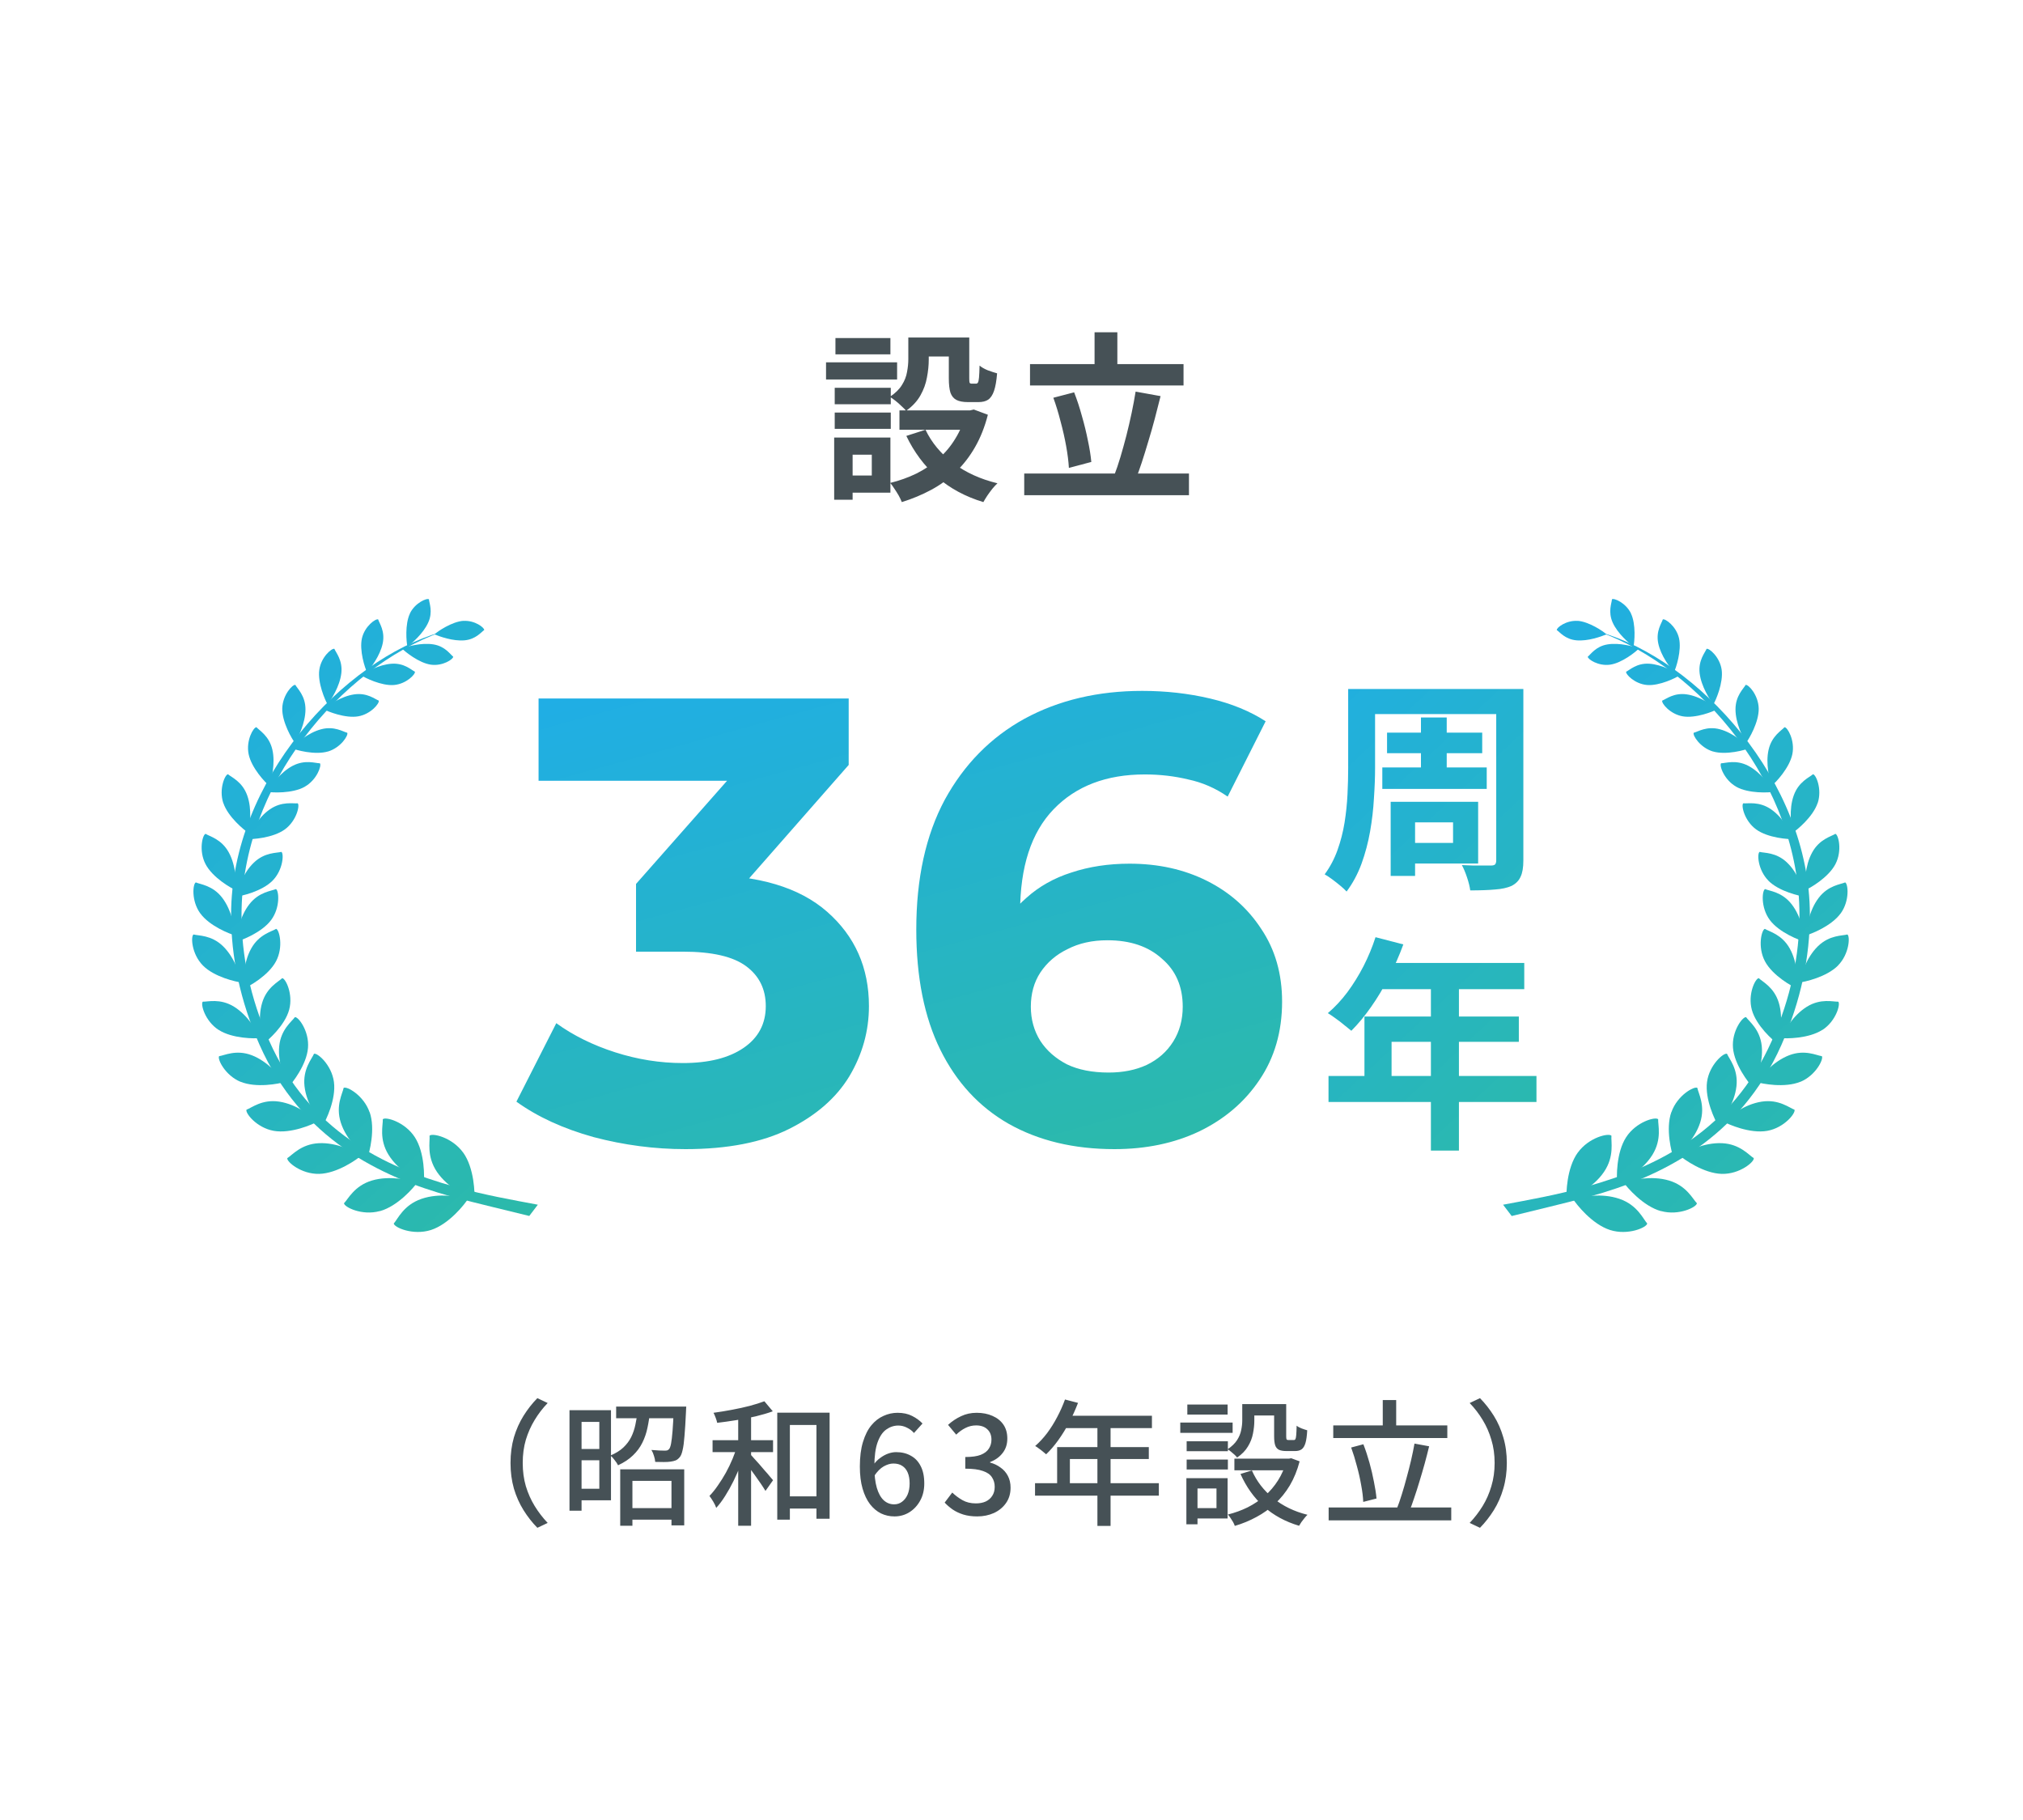 <svg width="179" height="161" viewBox="0 0 179 161" fill="none" xmlns="http://www.w3.org/2000/svg">
<g filter="url(#filter0_d_71_9063)">
<g clip-path="url(#clip0_71_9063)">
<rect x="7" y="7" width="164.5" height="147" rx="16" fill="white"/>
<path d="M80.37 29.864H82.178V31.816C82.178 32.317 82.125 32.845 82.018 33.4C81.922 33.944 81.73 34.472 81.442 34.984C81.154 35.496 80.733 35.949 80.178 36.344C80.082 36.227 79.943 36.088 79.762 35.928C79.591 35.757 79.41 35.597 79.218 35.448C79.026 35.299 78.866 35.187 78.738 35.112C79.229 34.781 79.586 34.429 79.81 34.056C80.045 33.683 80.194 33.299 80.258 32.904C80.333 32.509 80.37 32.136 80.37 31.784V29.864ZM83.954 29.864H85.762V33.464C85.762 33.677 85.773 33.811 85.794 33.864C85.826 33.917 85.885 33.944 85.97 33.944C85.991 33.944 86.029 33.944 86.082 33.944C86.135 33.944 86.189 33.944 86.242 33.944C86.306 33.944 86.349 33.944 86.37 33.944C86.434 33.944 86.487 33.912 86.53 33.848C86.573 33.773 86.605 33.624 86.626 33.4C86.647 33.165 86.663 32.813 86.674 32.344C86.845 32.493 87.085 32.632 87.394 32.76C87.714 32.877 87.991 32.968 88.226 33.032C88.173 33.693 88.082 34.211 87.954 34.584C87.826 34.957 87.65 35.219 87.426 35.368C87.213 35.507 86.93 35.576 86.578 35.576C86.493 35.576 86.391 35.576 86.274 35.576C86.157 35.576 86.039 35.576 85.922 35.576C85.815 35.576 85.719 35.576 85.634 35.576C85.207 35.576 84.871 35.512 84.626 35.384C84.381 35.256 84.205 35.043 84.098 34.744C84.002 34.435 83.954 34.013 83.954 33.48V29.864ZM81.89 38.024C82.434 39.165 83.255 40.152 84.354 40.984C85.453 41.805 86.754 42.397 88.258 42.76C88.119 42.888 87.97 43.048 87.81 43.24C87.65 43.443 87.501 43.645 87.362 43.848C87.223 44.061 87.106 44.253 87.01 44.424C85.421 43.944 84.055 43.208 82.914 42.216C81.783 41.213 80.877 39.997 80.194 38.568L81.89 38.024ZM85.458 36.312H85.826L86.162 36.232L87.41 36.696C87.133 37.773 86.754 38.728 86.274 39.56C85.805 40.381 85.245 41.107 84.594 41.736C83.943 42.365 83.213 42.899 82.402 43.336C81.591 43.773 80.722 44.136 79.794 44.424C79.73 44.253 79.639 44.061 79.522 43.848C79.405 43.645 79.277 43.443 79.138 43.24C79.01 43.037 78.887 42.867 78.77 42.728C79.591 42.525 80.365 42.248 81.09 41.896C81.815 41.533 82.466 41.096 83.042 40.584C83.629 40.072 84.125 39.48 84.53 38.808C84.946 38.136 85.255 37.4 85.458 36.6V36.312ZM79.586 36.312H86.21V38.024H79.586V36.312ZM81.09 29.864H84.946V31.544H81.09V29.864ZM73.858 34.312H78.818V35.768H73.858V34.312ZM73.922 29.912H78.786V31.352H73.922V29.912ZM73.858 36.504H78.818V37.944H73.858V36.504ZM73.09 32.056H79.378V33.576H73.09V32.056ZM74.738 38.712H78.786V43.592H74.738V42.072H77.138V40.232H74.738V38.712ZM73.81 38.712H75.442V44.216H73.81V38.712ZM91.138 32.216H104.722V34.104H91.138V32.216ZM90.626 41.896H105.202V43.816H90.626V41.896ZM96.85 29.4H98.866V33.272H96.85V29.4ZM100.482 34.648L102.69 35.048C102.53 35.699 102.359 36.365 102.178 37.048C101.997 37.731 101.805 38.403 101.602 39.064C101.41 39.715 101.218 40.333 101.026 40.92C100.834 41.507 100.642 42.035 100.45 42.504L98.578 42.088C98.77 41.597 98.957 41.048 99.138 40.44C99.319 39.832 99.495 39.197 99.666 38.536C99.837 37.864 99.991 37.197 100.13 36.536C100.269 35.875 100.386 35.245 100.482 34.648ZM93.202 35.192L95.042 34.712C95.298 35.363 95.527 36.061 95.73 36.808C95.943 37.544 96.119 38.264 96.258 38.968C96.407 39.661 96.509 40.296 96.562 40.872L94.578 41.4C94.546 40.835 94.466 40.195 94.338 39.48C94.21 38.765 94.045 38.035 93.842 37.288C93.65 36.531 93.437 35.832 93.202 35.192Z" fill="#465156"/>
<rect width="164.5" height="77" transform="translate(7 61)" fill="white"/>
<path d="M41.009 54.928C40.002 54.994 38.713 55.864 38.445 56.126C38.89 56.309 40.074 56.747 41.101 56.655C42.108 56.564 42.586 55.916 42.841 55.746C42.88 55.543 42.017 54.87 41.009 54.935V54.928Z" fill="url(#paint0_linear_71_9063)"/>
<path d="M36.273 54.281C35.815 55.236 35.959 56.832 36.05 57.212C36.45 56.904 37.444 56.067 37.889 55.085C38.327 54.124 37.974 53.352 37.954 53.025C37.791 52.887 36.724 53.326 36.266 54.281H36.273Z" fill="url(#paint1_linear_71_9063)"/>
<path d="M38.124 58.808C37.078 58.664 35.828 57.656 35.56 57.368C36.037 57.205 37.28 56.839 38.353 57.015C39.393 57.185 39.845 57.905 40.1 58.101C40.12 58.317 39.171 58.958 38.124 58.808Z" fill="url(#paint2_linear_71_9063)"/>
<path d="M32.027 56.466C31.779 57.545 32.289 59.115 32.479 59.481C32.812 59.076 33.636 58.023 33.865 56.917C34.088 55.831 33.558 55.131 33.46 54.804C33.257 54.706 32.276 55.393 32.027 56.466Z" fill="url(#paint3_linear_71_9063)"/>
<path d="M34.853 60.607C33.754 60.698 32.269 59.966 31.936 59.73C32.387 59.455 33.545 58.788 34.677 58.723C35.782 58.657 36.404 59.285 36.711 59.429C36.783 59.639 35.959 60.515 34.86 60.607H34.853Z" fill="url(#paint4_linear_71_9063)"/>
<path d="M28.253 59.266C28.089 60.41 28.769 61.967 28.992 62.334C29.306 61.882 30.065 60.737 30.202 59.566C30.333 58.415 29.718 57.735 29.587 57.408C29.371 57.323 28.41 58.127 28.253 59.266Z" fill="url(#paint5_linear_71_9063)"/>
<path d="M31.694 63.38C30.555 63.577 28.979 62.949 28.606 62.733C29.051 62.406 30.169 61.608 31.334 61.438C32.479 61.267 33.179 61.863 33.512 61.987C33.604 62.203 32.832 63.184 31.694 63.38Z" fill="url(#paint6_linear_71_9063)"/>
<path d="M24.975 62.681C24.949 63.884 25.832 65.389 26.107 65.742C26.375 65.238 27.029 63.989 27.029 62.759C27.029 61.555 26.31 60.927 26.133 60.6C25.898 60.535 25.001 61.483 24.975 62.687V62.681Z" fill="url(#paint7_linear_71_9063)"/>
<path d="M29.018 66.488C27.86 66.828 26.179 66.364 25.767 66.187C26.185 65.794 27.226 64.839 28.41 64.525C29.567 64.211 30.366 64.748 30.725 64.833C30.85 65.042 30.163 66.154 29.011 66.494L29.018 66.488Z" fill="url(#paint8_linear_71_9063)"/>
<path d="M21.999 66.723C22.247 67.947 23.484 69.255 23.85 69.543C24.007 68.967 24.386 67.574 24.099 66.324C23.817 65.108 22.947 64.63 22.692 64.342C22.437 64.329 21.75 65.5 21.999 66.723Z" fill="url(#paint9_linear_71_9063)"/>
<path d="M26.957 69.615C25.865 70.223 24.072 70.138 23.614 70.053C23.948 69.556 24.759 68.359 25.884 67.763C26.99 67.181 27.919 67.534 28.305 67.534C28.482 67.718 28.043 69.006 26.951 69.615H26.957Z" fill="url(#paint10_linear_71_9063)"/>
<path d="M19.761 71.047C20.173 72.277 21.599 73.448 22.005 73.704C22.09 73.088 22.326 71.623 21.874 70.374C21.436 69.15 20.474 68.771 20.173 68.503C19.912 68.522 19.349 69.811 19.755 71.047H19.761Z" fill="url(#paint11_linear_71_9063)"/>
<path d="M25.204 73.383C24.151 74.148 22.313 74.273 21.835 74.24C22.123 73.69 22.784 72.362 23.876 71.61C24.942 70.871 25.95 71.119 26.342 71.074C26.545 71.244 26.251 72.618 25.204 73.383Z" fill="url(#paint12_linear_71_9063)"/>
<path d="M18.185 76.451C18.806 77.648 20.448 78.59 20.906 78.78C20.893 78.139 20.906 76.615 20.239 75.411C19.591 74.233 18.544 74.004 18.191 73.775C17.923 73.841 17.563 75.254 18.185 76.451Z" fill="url(#paint13_linear_71_9063)"/>
<path d="M24.112 77.923C23.163 78.878 21.318 79.297 20.821 79.343C21.024 78.734 21.469 77.275 22.456 76.327C23.425 75.391 24.498 75.483 24.897 75.372C25.132 75.509 25.06 76.968 24.112 77.923Z" fill="url(#paint14_linear_71_9063)"/>
<path d="M17.72 80.808C18.538 81.94 20.35 82.646 20.847 82.777C20.742 82.116 20.533 80.572 19.67 79.441C18.826 78.329 17.72 78.25 17.328 78.073C17.066 78.178 16.902 79.683 17.72 80.814V80.808Z" fill="url(#paint15_linear_71_9063)"/>
<path d="M23.994 81.397C23.163 82.515 21.351 83.209 20.847 83.333C20.958 82.679 21.181 81.135 22.058 80.01C22.914 78.904 24.02 78.839 24.413 78.662C24.674 78.767 24.825 80.278 23.994 81.397Z" fill="url(#paint16_linear_71_9063)"/>
<path d="M19.343 91.118C20.553 91.903 22.542 91.903 23.071 91.844C22.725 91.249 21.966 89.849 20.71 89.07C19.48 88.311 18.381 88.645 17.943 88.625C17.727 88.828 18.132 90.339 19.343 91.124V91.118Z" fill="url(#paint17_linear_71_9063)"/>
<path d="M25.584 89.345C25.204 90.739 23.712 92.06 23.274 92.367C23.143 91.694 22.77 90.137 23.196 88.724C23.608 87.343 24.655 86.859 24.969 86.545C25.263 86.552 25.963 87.952 25.584 89.345Z" fill="url(#paint18_linear_71_9063)"/>
<path d="M17.949 85.42C18.957 86.447 20.906 86.885 21.436 86.938C21.227 86.284 20.788 84.746 19.735 83.719C18.701 82.712 17.557 82.803 17.125 82.679C16.87 82.829 16.942 84.393 17.949 85.42Z" fill="url(#paint19_linear_71_9063)"/>
<path d="M24.426 85.047C23.752 86.323 22.012 87.291 21.515 87.494C21.534 86.807 21.508 85.211 22.227 83.922C22.927 82.659 24.053 82.424 24.432 82.182C24.713 82.254 25.099 83.771 24.426 85.047Z" fill="url(#paint20_linear_71_9063)"/>
<path d="M21.285 95.71C22.666 96.279 24.668 95.893 25.198 95.73C24.727 95.194 23.712 93.918 22.286 93.368C20.893 92.832 19.846 93.388 19.388 93.447C19.212 93.689 19.912 95.148 21.285 95.717V95.71Z" fill="url(#paint21_linear_71_9063)"/>
<path d="M27.252 92.714C27.134 94.199 25.878 95.808 25.492 96.207C25.224 95.547 24.55 94.062 24.707 92.544C24.864 91.059 25.832 90.372 26.094 89.993C26.395 89.947 27.376 91.229 27.252 92.714Z" fill="url(#paint22_linear_71_9063)"/>
<path d="M24.223 100.054C25.741 100.322 27.657 99.491 28.148 99.21C27.559 98.772 26.27 97.706 24.713 97.47C23.196 97.234 22.254 98.026 21.809 98.183C21.685 98.471 22.705 99.786 24.223 100.054Z" fill="url(#paint23_linear_71_9063)"/>
<path d="M29.548 95.73C29.751 97.254 28.841 99.138 28.54 99.616C28.128 99.007 27.121 97.673 26.944 96.109C26.774 94.579 27.605 93.676 27.782 93.237C28.069 93.12 29.345 94.206 29.548 95.73Z" fill="url(#paint24_linear_71_9063)"/>
<path d="M28.246 103.861C29.829 103.822 31.582 102.592 32.021 102.2C31.334 101.879 29.829 101.068 28.213 101.147C26.63 101.225 25.845 102.213 25.42 102.468C25.348 102.782 26.656 103.901 28.246 103.861Z" fill="url(#paint25_linear_71_9063)"/>
<path d="M32.708 98.399C33.231 99.897 32.694 101.971 32.485 102.52C31.942 101.99 30.653 100.872 30.156 99.328C29.672 97.817 30.32 96.731 30.405 96.253C30.673 96.077 32.184 96.907 32.701 98.406L32.708 98.399Z" fill="url(#paint26_linear_71_9063)"/>
<path d="M33.61 107.159C35.187 106.727 36.62 105.072 36.96 104.574C36.194 104.424 34.507 103.973 32.904 104.45C31.34 104.921 30.797 106.105 30.438 106.459C30.444 106.792 32.027 107.59 33.604 107.152L33.61 107.159Z" fill="url(#paint27_linear_71_9063)"/>
<path d="M36.705 100.617C37.594 101.99 37.562 104.175 37.49 104.771C36.816 104.378 35.259 103.593 34.376 102.167C33.519 100.774 33.898 99.531 33.872 99.027C34.101 98.785 35.815 99.243 36.705 100.617Z" fill="url(#paint28_linear_71_9063)"/>
<path d="M38.131 108.827C39.733 108.31 41.114 106.557 41.447 106.027C40.649 105.902 38.916 105.51 37.287 106.073C35.697 106.622 35.194 107.865 34.84 108.251C34.866 108.591 36.528 109.337 38.131 108.827Z" fill="url(#paint29_linear_71_9063)"/>
<path d="M40.99 101.984C41.964 103.351 42.023 105.588 41.977 106.21C41.264 105.831 39.635 105.111 38.667 103.691C37.725 102.298 38.059 101.003 38.007 100.486C38.229 100.224 40.008 100.617 40.99 101.99V101.984Z" fill="url(#paint30_linear_71_9063)"/>
<path d="M47.59 106.589C45.379 106.171 42.841 105.732 40.205 104.987C33.95 103.253 27.343 100.034 23.811 92.073C22.123 88.272 21.371 84.517 21.371 80.939C21.371 69.438 30.137 59.141 39.027 55.923C30.444 58.369 20.455 69.006 20.448 80.932C20.448 84.641 21.233 88.527 22.967 92.446C26.643 100.741 33.597 104.117 39.956 105.87C42.389 106.524 44.758 107.067 46.831 107.584L47.59 106.589Z" fill="url(#paint31_linear_71_9063)"/>
<path d="M60.646 101.672C57.921 101.672 55.214 101.317 52.526 100.608C49.838 99.861 47.561 98.816 45.694 97.472L49.222 90.528C50.715 91.611 52.451 92.469 54.43 93.104C56.409 93.739 58.406 94.056 60.422 94.056C62.699 94.056 64.491 93.608 65.798 92.712C67.105 91.816 67.758 90.584 67.758 89.016C67.758 87.523 67.179 86.347 66.022 85.488C64.865 84.629 62.998 84.2 60.422 84.2H56.278V78.208L67.198 65.832L68.206 69.08H47.654V61.8H75.094V67.68L64.23 80.056L59.638 77.424H62.27C67.086 77.424 70.726 78.507 73.19 80.672C75.654 82.837 76.886 85.619 76.886 89.016C76.886 91.219 76.307 93.291 75.15 95.232C73.993 97.136 72.219 98.685 69.83 99.88C67.441 101.075 64.379 101.672 60.646 101.672ZM98.603 101.672C95.019 101.672 91.901 100.925 89.251 99.432C86.637 97.939 84.621 95.755 83.203 92.88C81.784 90.005 81.075 86.459 81.075 82.24C81.075 77.723 81.915 73.896 83.595 70.76C85.312 67.624 87.664 65.235 90.651 63.592C93.675 61.949 97.147 61.128 101.067 61.128C103.157 61.128 105.155 61.352 107.059 61.8C108.963 62.248 110.605 62.92 111.987 63.816L108.627 70.48C107.544 69.733 106.387 69.229 105.155 68.968C103.923 68.669 102.635 68.52 101.291 68.52C97.893 68.52 95.205 69.547 93.227 71.6C91.248 73.653 90.259 76.696 90.259 80.728C90.259 81.4 90.259 82.147 90.259 82.968C90.296 83.789 90.408 84.611 90.595 85.432L88.075 83.08C88.784 81.624 89.699 80.411 90.819 79.44C91.939 78.432 93.264 77.685 94.795 77.2C96.363 76.677 98.08 76.416 99.947 76.416C102.485 76.416 104.763 76.92 106.779 77.928C108.795 78.936 110.4 80.355 111.595 82.184C112.827 84.013 113.443 86.16 113.443 88.624C113.443 91.275 112.771 93.589 111.427 95.568C110.12 97.509 108.347 99.021 106.107 100.104C103.904 101.149 101.403 101.672 98.603 101.672ZM98.099 94.896C99.368 94.896 100.488 94.672 101.459 94.224C102.467 93.739 103.251 93.048 103.811 92.152C104.371 91.256 104.651 90.229 104.651 89.072C104.651 87.28 104.035 85.861 102.803 84.816C101.608 83.733 100.003 83.192 97.987 83.192C96.643 83.192 95.467 83.453 94.459 83.976C93.451 84.461 92.648 85.152 92.051 86.048C91.491 86.907 91.211 87.915 91.211 89.072C91.211 90.192 91.491 91.2 92.051 92.096C92.611 92.955 93.395 93.645 94.403 94.168C95.411 94.653 96.643 94.896 98.099 94.896Z" fill="url(#paint32_linear_71_9063)"/>
<path d="M120.73 60.96H133.31V63.18H120.73V60.96ZM122.73 64.82H131.15V66.64H122.73V64.82ZM122.31 67.9H131.55V69.8H122.31V67.9ZM119.29 60.96H121.67V67.94C121.67 68.753 121.637 69.647 121.57 70.62C121.517 71.593 121.403 72.573 121.23 73.56C121.057 74.547 120.803 75.5 120.47 76.42C120.137 77.327 119.697 78.147 119.15 78.88C119.017 78.733 118.83 78.56 118.59 78.36C118.35 78.16 118.103 77.967 117.85 77.78C117.597 77.593 117.383 77.453 117.21 77.36C117.69 76.707 118.07 75.987 118.35 75.2C118.63 74.413 118.837 73.607 118.97 72.78C119.103 71.94 119.19 71.107 119.23 70.28C119.27 69.453 119.29 68.673 119.29 67.94V60.96ZM132.39 60.96H134.79V76.14C134.79 76.753 134.71 77.227 134.55 77.56C134.403 77.907 134.137 78.18 133.75 78.38C133.363 78.553 132.877 78.66 132.29 78.7C131.703 78.753 130.97 78.78 130.09 78.78C130.05 78.46 129.957 78.08 129.81 77.64C129.663 77.2 129.51 76.833 129.35 76.54C129.697 76.553 130.043 76.567 130.39 76.58C130.75 76.58 131.063 76.58 131.33 76.58C131.61 76.58 131.803 76.58 131.91 76.58C132.097 76.58 132.223 76.547 132.29 76.48C132.357 76.4 132.39 76.28 132.39 76.12V60.96ZM125.73 63.48H128.01V68.92H125.73V63.48ZM124.25 70.94H130.79V76.4H124.25V74.58H128.57V72.76H124.25V70.94ZM123.05 70.94H125.21V77.5H123.05V70.94ZM121.71 82.92L124.17 83.56C123.81 84.547 123.383 85.513 122.89 86.46C122.41 87.407 121.883 88.287 121.31 89.1C120.75 89.9 120.17 90.6 119.57 91.2C119.41 91.067 119.203 90.9 118.95 90.7C118.697 90.487 118.437 90.287 118.17 90.1C117.917 89.913 117.69 89.76 117.49 89.64C118.103 89.12 118.677 88.507 119.21 87.8C119.743 87.08 120.223 86.307 120.65 85.48C121.077 84.64 121.43 83.787 121.71 82.92ZM122.15 85.2H134.87V87.52H120.99L122.15 85.2ZM120.73 89.94H134.39V92.18H123.13V96.38H120.73V89.94ZM117.55 95.2H135.95V97.5H117.55V95.2ZM126.61 86.4H129.09V101.8H126.61V86.4Z" fill="url(#paint33_linear_71_9063)"/>
<path d="M139.581 54.928C140.589 54.994 141.877 55.864 142.146 56.126C141.701 56.309 140.517 56.747 139.49 56.655C138.482 56.564 138.005 55.916 137.749 55.746C137.71 55.543 138.574 54.87 139.581 54.935V54.928Z" fill="url(#paint34_linear_71_9063)"/>
<path d="M144.311 54.281C144.769 55.236 144.625 56.832 144.533 57.212C144.134 56.904 143.14 56.067 142.695 55.085C142.263 54.124 142.61 53.352 142.63 53.025C142.793 52.887 143.859 53.326 144.317 54.281H144.311Z" fill="url(#paint35_linear_71_9063)"/>
<path d="M142.466 58.808C143.513 58.664 144.762 57.656 145.03 57.368C144.553 57.205 143.31 56.839 142.237 57.015C141.197 57.185 140.746 57.905 140.49 58.101C140.471 58.317 141.419 58.958 142.466 58.808Z" fill="url(#paint36_linear_71_9063)"/>
<path d="M148.563 56.466C148.812 57.545 148.301 59.115 148.112 59.481C147.778 59.076 146.954 58.023 146.725 56.917C146.502 55.831 147.032 55.131 147.13 54.804C147.327 54.706 148.314 55.393 148.563 56.466Z" fill="url(#paint37_linear_71_9063)"/>
<path d="M145.737 60.607C146.836 60.698 148.321 59.966 148.655 59.73C148.203 59.455 147.045 58.788 145.92 58.723C144.815 58.657 144.2 59.285 143.886 59.429C143.814 59.639 144.638 60.515 145.737 60.607Z" fill="url(#paint38_linear_71_9063)"/>
<path d="M152.338 59.266C152.495 60.41 151.821 61.967 151.598 62.334C151.284 61.882 150.526 60.737 150.388 59.566C150.257 58.415 150.872 57.735 151.003 57.408C151.219 57.323 152.181 58.127 152.338 59.266Z" fill="url(#paint39_linear_71_9063)"/>
<path d="M148.897 63.38C150.035 63.577 151.612 62.949 151.984 62.733C151.54 62.406 150.421 61.608 149.256 61.438C148.112 61.267 147.412 61.863 147.078 61.987C146.986 62.203 147.758 63.184 148.897 63.38Z" fill="url(#paint40_linear_71_9063)"/>
<path d="M155.615 62.681C155.641 63.884 154.758 65.389 154.483 65.742C154.215 65.238 153.561 63.989 153.561 62.759C153.561 61.555 154.281 60.927 154.457 60.6C154.693 60.535 155.589 61.483 155.615 62.687V62.681Z" fill="url(#paint41_linear_71_9063)"/>
<path d="M151.572 66.488C152.73 66.828 154.411 66.364 154.824 66.187C154.405 65.794 153.365 64.839 152.181 64.525C151.023 64.211 150.225 64.748 149.865 64.833C149.741 65.042 150.427 66.154 151.579 66.494L151.572 66.488Z" fill="url(#paint42_linear_71_9063)"/>
<path d="M158.592 66.723C158.343 67.947 157.107 69.255 156.74 69.543C156.583 68.967 156.204 67.574 156.492 66.324C156.773 65.108 157.643 64.63 157.898 64.342C158.153 64.329 158.84 65.5 158.592 66.723Z" fill="url(#paint43_linear_71_9063)"/>
<path d="M153.633 69.615C154.725 70.223 156.518 70.138 156.976 70.053C156.642 69.556 155.831 68.359 154.706 67.763C153.6 67.181 152.671 67.534 152.285 67.534C152.109 67.718 152.547 69.006 153.64 69.615H153.633Z" fill="url(#paint44_linear_71_9063)"/>
<path d="M160.829 71.047C160.417 72.277 158.991 73.448 158.585 73.704C158.5 73.088 158.265 71.623 158.716 70.374C159.154 69.15 160.116 68.771 160.417 68.503C160.679 68.522 161.241 69.811 160.836 71.047H160.829Z" fill="url(#paint45_linear_71_9063)"/>
<path d="M155.386 73.383C156.433 74.148 158.278 74.273 158.755 74.24C158.467 73.69 157.807 72.362 156.714 71.61C155.648 70.871 154.64 71.119 154.248 71.074C154.045 71.244 154.34 72.618 155.386 73.383Z" fill="url(#paint46_linear_71_9063)"/>
<path d="M162.406 76.451C161.784 77.648 160.142 78.59 159.684 78.78C159.697 78.139 159.684 76.615 160.351 75.411C160.999 74.233 162.046 74.004 162.399 73.775C162.667 73.841 163.027 75.254 162.406 76.451Z" fill="url(#paint47_linear_71_9063)"/>
<path d="M156.472 77.923C157.421 78.878 159.272 79.297 159.769 79.343C159.566 78.734 159.122 77.275 158.134 76.327C157.166 75.391 156.093 75.483 155.694 75.372C155.458 75.509 155.53 76.968 156.479 77.923H156.472Z" fill="url(#paint48_linear_71_9063)"/>
<path d="M162.87 80.808C162.052 81.94 160.24 82.646 159.743 82.777C159.848 82.116 160.057 80.572 160.921 79.441C161.765 78.329 162.87 78.25 163.263 78.073C163.524 78.178 163.688 79.683 162.87 80.814V80.808Z" fill="url(#paint49_linear_71_9063)"/>
<path d="M156.596 81.397C157.427 82.515 159.239 83.209 159.743 83.333C159.632 82.679 159.409 81.135 158.533 80.01C157.676 78.904 156.57 78.839 156.178 78.662C155.916 78.767 155.766 80.278 156.596 81.397Z" fill="url(#paint50_linear_71_9063)"/>
<path d="M161.248 91.118C160.037 91.903 158.049 91.903 157.519 91.844C157.866 91.249 158.624 89.849 159.88 89.07C161.11 88.311 162.209 88.645 162.654 88.625C162.87 88.828 162.464 90.339 161.254 91.124L161.248 91.118Z" fill="url(#paint51_linear_71_9063)"/>
<path d="M155.007 89.345C155.386 90.739 156.878 92.06 157.316 92.367C157.447 91.694 157.82 90.137 157.395 88.724C156.982 87.343 155.936 86.859 155.622 86.545C155.327 86.552 154.627 87.952 155.007 89.345Z" fill="url(#paint52_linear_71_9063)"/>
<path d="M162.641 85.42C161.627 86.447 159.684 86.885 159.154 86.938C159.37 86.284 159.802 84.746 160.855 83.719C161.889 82.712 163.034 82.803 163.459 82.679C163.714 82.829 163.642 84.393 162.635 85.42H162.641Z" fill="url(#paint53_linear_71_9063)"/>
<path d="M156.165 85.047C156.838 86.323 158.579 87.291 159.076 87.494C159.056 86.807 159.082 85.211 158.363 83.922C157.656 82.659 156.538 82.424 156.158 82.182C155.877 82.254 155.491 83.771 156.165 85.047Z" fill="url(#paint54_linear_71_9063)"/>
<path d="M159.305 95.71C157.924 96.279 155.923 95.893 155.393 95.73C155.857 95.194 156.878 93.918 158.304 93.368C159.697 92.832 160.744 93.388 161.202 93.447C161.379 93.689 160.679 95.148 159.305 95.717V95.71Z" fill="url(#paint55_linear_71_9063)"/>
<path d="M153.339 92.714C153.463 94.199 154.712 95.808 155.098 96.207C155.367 95.547 156.04 94.062 155.883 92.544C155.726 91.059 154.758 90.372 154.497 89.993C154.196 89.947 153.214 91.229 153.339 92.714Z" fill="url(#paint56_linear_71_9063)"/>
<path d="M156.367 100.054C154.85 100.322 152.933 99.491 152.442 99.21C153.031 98.772 154.32 97.706 155.877 97.47C157.395 97.234 158.337 98.026 158.781 98.183C158.906 98.471 157.885 99.786 156.367 100.054Z" fill="url(#paint57_linear_71_9063)"/>
<path d="M151.042 95.73C150.84 97.254 151.749 99.138 152.05 99.616C152.462 99.007 153.469 97.673 153.646 96.109C153.816 94.579 152.992 93.676 152.809 93.237C152.521 93.12 151.245 94.206 151.042 95.73Z" fill="url(#paint58_linear_71_9063)"/>
<path d="M152.344 103.861C150.761 103.822 149.008 102.592 148.57 102.2C149.256 101.879 150.761 101.068 152.383 101.147C153.967 101.225 154.752 102.213 155.177 102.468C155.249 102.782 153.94 103.901 152.351 103.861H152.344Z" fill="url(#paint59_linear_71_9063)"/>
<path d="M147.883 98.399C147.359 99.897 147.896 101.971 148.105 102.52C148.648 101.99 149.937 100.872 150.434 99.328C150.918 97.817 150.27 96.731 150.185 96.253C149.917 96.077 148.406 96.907 147.889 98.406L147.883 98.399Z" fill="url(#paint60_linear_71_9063)"/>
<path d="M146.973 107.159C145.397 106.727 143.971 105.072 143.624 104.574C144.389 104.424 146.077 103.973 147.68 104.45C149.25 104.921 149.786 106.105 150.146 106.459C150.14 106.792 148.557 107.59 146.98 107.152L146.973 107.159Z" fill="url(#paint61_linear_71_9063)"/>
<path d="M143.886 100.617C142.996 101.99 143.029 104.175 143.101 104.771C143.774 104.378 145.331 103.593 146.215 102.167C147.072 100.774 146.692 99.531 146.718 99.027C146.489 98.785 144.775 99.243 143.886 100.617Z" fill="url(#paint62_linear_71_9063)"/>
<path d="M142.46 108.827C140.857 108.31 139.476 106.557 139.143 106.027C139.934 105.902 141.674 105.51 143.303 106.073C144.893 106.622 145.397 107.865 145.75 108.251C145.724 108.591 144.062 109.337 142.46 108.827Z" fill="url(#paint63_linear_71_9063)"/>
<path d="M139.601 101.984C138.619 103.351 138.567 105.588 138.613 106.21C139.326 105.831 140.955 105.111 141.923 103.691C142.872 102.298 142.531 101.003 142.584 100.486C142.361 100.224 140.582 100.617 139.601 101.99V101.984Z" fill="url(#paint64_linear_71_9063)"/>
<path d="M133 106.589C135.211 106.171 137.749 105.732 140.386 104.987C146.64 103.253 153.247 100.034 156.78 92.073C158.467 88.272 159.22 84.517 159.22 80.939C159.22 69.438 150.454 59.141 141.563 55.923C150.153 58.376 160.136 69.013 160.142 80.939C160.142 84.648 159.357 88.534 157.624 92.452C153.947 100.747 146.993 104.123 140.634 105.876C138.201 106.53 135.833 107.073 133.759 107.59L133 106.596V106.589Z" fill="url(#paint65_linear_71_9063)"/>
<path d="M45.172 129.44C45.172 128.624 45.272 127.868 45.472 127.172C45.68 126.476 45.964 125.84 46.324 125.264C46.684 124.688 47.092 124.168 47.548 123.704L48.46 124.136C48.02 124.592 47.636 125.092 47.308 125.636C46.98 126.172 46.72 126.756 46.528 127.388C46.344 128.012 46.252 128.696 46.252 129.44C46.252 130.176 46.344 130.86 46.528 131.492C46.72 132.124 46.98 132.708 47.308 133.244C47.636 133.78 48.02 134.28 48.46 134.744L47.548 135.176C47.092 134.712 46.684 134.192 46.324 133.616C45.964 133.04 45.68 132.404 45.472 131.708C45.272 131.004 45.172 130.248 45.172 129.44ZM55.382 133.436H59.954V134.456H55.382V133.436ZM54.518 124.448H60.11V125.48H54.518V124.448ZM54.878 130.004H60.542V134.96H59.414V131.024H55.958V134.996H54.878V130.004ZM59.618 124.448H60.722C60.722 124.448 60.718 124.504 60.71 124.616C60.71 124.728 60.706 124.824 60.698 124.904C60.658 125.776 60.614 126.488 60.566 127.04C60.526 127.584 60.47 128.004 60.398 128.3C60.334 128.596 60.25 128.804 60.146 128.924C60.034 129.06 59.914 129.156 59.786 129.212C59.658 129.26 59.51 129.296 59.342 129.32C59.19 129.344 58.99 129.356 58.742 129.356C58.494 129.356 58.238 129.352 57.974 129.344C57.966 129.184 57.93 129.008 57.866 128.816C57.81 128.616 57.734 128.44 57.638 128.288C57.894 128.312 58.13 128.328 58.346 128.336C58.562 128.344 58.718 128.348 58.814 128.348C58.91 128.348 58.986 128.34 59.042 128.324C59.098 128.3 59.15 128.264 59.198 128.216C59.27 128.136 59.33 127.972 59.378 127.724C59.426 127.468 59.47 127.092 59.51 126.596C59.55 126.092 59.586 125.436 59.618 124.628V124.448ZM56.414 124.82H57.518C57.47 125.34 57.394 125.84 57.29 126.32C57.194 126.792 57.042 127.236 56.834 127.652C56.634 128.06 56.358 128.432 56.006 128.768C55.662 129.104 55.222 129.396 54.686 129.644C54.622 129.508 54.522 129.356 54.386 129.188C54.258 129.012 54.134 128.876 54.014 128.78C54.486 128.58 54.866 128.344 55.154 128.072C55.45 127.792 55.682 127.484 55.85 127.148C56.018 126.804 56.142 126.436 56.222 126.044C56.31 125.652 56.374 125.244 56.414 124.82ZM50.954 124.772H54.062V132.74H50.954V131.72H53.03V125.804H50.954V124.772ZM50.99 128.204H53.486V129.2H50.99V128.204ZM50.39 124.772H51.458V133.664H50.39V124.772ZM69.194 132.392H72.854V133.472H69.194V132.392ZM68.774 124.988H73.406V134.372H72.242V126.08H69.89V134.456H68.774V124.988ZM65.318 124.952H66.458V134.996H65.318V124.952ZM63.05 127.424H68.402V128.48H63.05V127.424ZM65.258 127.82L66.026 128.084C65.898 128.564 65.738 129.056 65.546 129.56C65.354 130.056 65.142 130.544 64.91 131.024C64.678 131.496 64.43 131.94 64.166 132.356C63.91 132.764 63.646 133.116 63.374 133.412C63.318 133.244 63.23 133.06 63.11 132.86C62.99 132.66 62.878 132.492 62.774 132.356C63.03 132.092 63.278 131.784 63.518 131.432C63.766 131.08 64.002 130.704 64.226 130.304C64.45 129.896 64.65 129.48 64.826 129.056C65.002 128.632 65.146 128.22 65.258 127.82ZM67.634 123.98L68.378 124.868C67.938 125.028 67.438 125.176 66.878 125.312C66.326 125.44 65.754 125.552 65.162 125.648C64.57 125.744 64.002 125.824 63.458 125.888C63.434 125.76 63.39 125.612 63.326 125.444C63.262 125.268 63.198 125.12 63.134 125C63.662 124.928 64.202 124.84 64.754 124.736C65.314 124.632 65.842 124.516 66.338 124.388C66.842 124.252 67.274 124.116 67.634 123.98ZM66.362 128.648C66.442 128.72 66.55 128.836 66.686 128.996C66.83 129.148 66.986 129.32 67.154 129.512C67.322 129.704 67.49 129.9 67.658 130.1C67.834 130.292 67.986 130.468 68.114 130.628C68.242 130.78 68.338 130.892 68.402 130.964L67.73 131.912C67.626 131.736 67.49 131.524 67.322 131.276C67.154 131.028 66.974 130.772 66.782 130.508C66.598 130.244 66.418 129.996 66.242 129.764C66.066 129.532 65.922 129.344 65.81 129.2L66.362 128.648ZM79.142 134.168C78.718 134.168 78.322 134.08 77.954 133.904C77.586 133.72 77.262 133.448 76.982 133.088C76.702 132.72 76.482 132.26 76.322 131.708C76.162 131.156 76.082 130.504 76.082 129.752C76.082 128.904 76.174 128.18 76.358 127.58C76.542 126.972 76.79 126.48 77.102 126.104C77.414 125.728 77.77 125.452 78.17 125.276C78.57 125.092 78.986 125 79.418 125C79.914 125 80.342 125.092 80.702 125.276C81.07 125.46 81.378 125.684 81.626 125.948L80.87 126.788C80.71 126.596 80.506 126.44 80.258 126.32C80.01 126.192 79.754 126.128 79.49 126.128C79.106 126.128 78.75 126.244 78.422 126.476C78.102 126.7 77.846 127.076 77.654 127.604C77.462 128.132 77.366 128.848 77.366 129.752C77.366 130.512 77.438 131.14 77.582 131.636C77.726 132.124 77.93 132.492 78.194 132.74C78.458 132.98 78.766 133.1 79.118 133.1C79.382 133.1 79.614 133.024 79.814 132.872C80.022 132.72 80.186 132.508 80.306 132.236C80.426 131.956 80.486 131.628 80.486 131.252C80.486 130.876 80.43 130.556 80.318 130.292C80.206 130.028 80.042 129.828 79.826 129.692C79.618 129.556 79.358 129.488 79.046 129.488C78.782 129.488 78.498 129.572 78.194 129.74C77.898 129.908 77.614 130.196 77.342 130.604L77.294 129.596C77.462 129.356 77.658 129.156 77.882 128.996C78.106 128.828 78.338 128.7 78.578 128.612C78.826 128.524 79.062 128.48 79.286 128.48C79.782 128.48 80.214 128.584 80.582 128.792C80.958 128.992 81.25 129.296 81.458 129.704C81.674 130.112 81.782 130.628 81.782 131.252C81.782 131.836 81.658 132.348 81.41 132.788C81.17 133.22 80.85 133.56 80.45 133.808C80.058 134.048 79.622 134.168 79.142 134.168ZM86.466 134.168C86.002 134.168 85.59 134.112 85.23 134C84.878 133.888 84.566 133.74 84.294 133.556C84.022 133.364 83.786 133.16 83.586 132.944L84.258 132.056C84.522 132.312 84.822 132.536 85.158 132.728C85.494 132.92 85.89 133.016 86.346 133.016C86.682 133.016 86.974 132.96 87.222 132.848C87.47 132.728 87.662 132.56 87.798 132.344C87.942 132.128 88.014 131.864 88.014 131.552C88.014 131.232 87.934 130.952 87.774 130.712C87.622 130.464 87.354 130.276 86.97 130.148C86.594 130.012 86.074 129.944 85.41 129.944V128.912C85.994 128.912 86.45 128.848 86.778 128.72C87.114 128.584 87.354 128.4 87.498 128.168C87.65 127.936 87.726 127.672 87.726 127.376C87.726 126.992 87.606 126.688 87.366 126.464C87.126 126.232 86.794 126.116 86.37 126.116C86.034 126.116 85.718 126.192 85.422 126.344C85.134 126.488 84.862 126.684 84.606 126.932L83.886 126.068C84.238 125.748 84.622 125.492 85.038 125.3C85.454 125.1 85.914 125 86.418 125C86.946 125 87.414 125.092 87.822 125.276C88.23 125.452 88.55 125.708 88.782 126.044C89.014 126.38 89.13 126.792 89.13 127.28C89.13 127.784 88.99 128.212 88.71 128.564C88.438 128.916 88.07 129.18 87.606 129.356V129.404C87.942 129.492 88.246 129.636 88.518 129.836C88.798 130.028 89.018 130.276 89.178 130.58C89.338 130.884 89.418 131.232 89.418 131.624C89.418 132.152 89.282 132.608 89.01 132.992C88.746 133.368 88.39 133.66 87.942 133.868C87.494 134.068 87.002 134.168 86.466 134.168ZM94.234 123.824L95.386 124.124C95.162 124.708 94.902 125.284 94.606 125.852C94.31 126.412 93.99 126.932 93.646 127.412C93.302 127.892 92.942 128.312 92.566 128.672C92.494 128.608 92.398 128.528 92.278 128.432C92.166 128.336 92.046 128.244 91.918 128.156C91.798 128.06 91.69 127.988 91.594 127.94C91.97 127.612 92.322 127.232 92.65 126.8C92.978 126.36 93.274 125.888 93.538 125.384C93.81 124.872 94.042 124.352 94.234 123.824ZM94.234 125.264H101.926V126.356H93.682L94.234 125.264ZM93.538 128.036H101.65V129.092H94.666V131.792H93.538V128.036ZM91.582 131.228H102.538V132.332H91.582V131.228ZM97.102 125.828H98.266V135.008H97.102V125.828ZM109.918 124.232H110.986V125.696C110.986 126.056 110.946 126.436 110.866 126.836C110.794 127.228 110.646 127.608 110.422 127.976C110.206 128.344 109.886 128.672 109.462 128.96C109.414 128.888 109.338 128.804 109.234 128.708C109.13 128.612 109.022 128.52 108.91 128.432C108.798 128.336 108.702 128.268 108.622 128.228C108.998 127.972 109.278 127.7 109.462 127.412C109.646 127.124 109.766 126.832 109.822 126.536C109.886 126.24 109.918 125.952 109.918 125.672V124.232ZM112.738 124.232H113.806V127.076C113.806 127.22 113.818 127.312 113.842 127.352C113.866 127.392 113.922 127.412 114.01 127.412C114.034 127.412 114.078 127.412 114.142 127.412C114.206 127.412 114.27 127.412 114.334 127.412C114.406 127.412 114.454 127.412 114.478 127.412C114.542 127.412 114.59 127.384 114.622 127.328C114.654 127.272 114.678 127.152 114.694 126.968C114.71 126.784 114.722 126.508 114.73 126.14C114.834 126.228 114.978 126.308 115.162 126.38C115.354 126.452 115.522 126.508 115.666 126.548C115.642 127.028 115.59 127.404 115.51 127.676C115.43 127.94 115.318 128.124 115.174 128.228C115.03 128.332 114.838 128.384 114.598 128.384C114.542 128.384 114.462 128.384 114.358 128.384C114.262 128.384 114.162 128.384 114.058 128.384C113.954 128.384 113.874 128.384 113.818 128.384C113.546 128.384 113.33 128.348 113.17 128.276C113.01 128.196 112.898 128.064 112.834 127.88C112.77 127.688 112.738 127.424 112.738 127.088V124.232ZM110.77 130.1C111.186 131.052 111.818 131.872 112.666 132.56C113.514 133.248 114.522 133.736 115.69 134.024C115.61 134.096 115.522 134.192 115.426 134.312C115.33 134.432 115.238 134.552 115.15 134.672C115.07 134.792 115.002 134.9 114.946 134.996C113.73 134.636 112.686 134.068 111.814 133.292C110.95 132.508 110.266 131.548 109.762 130.412L110.77 130.1ZM113.842 129.056H114.058L114.25 129.02L114.994 129.296C114.786 130.088 114.498 130.796 114.13 131.42C113.762 132.036 113.326 132.576 112.822 133.04C112.326 133.504 111.778 133.896 111.178 134.216C110.578 134.544 109.938 134.808 109.258 135.008C109.226 134.904 109.174 134.788 109.102 134.66C109.03 134.54 108.954 134.42 108.874 134.3C108.794 134.18 108.718 134.08 108.646 134C109.262 133.848 109.846 133.636 110.398 133.364C110.95 133.084 111.454 132.748 111.91 132.356C112.366 131.956 112.758 131.496 113.086 130.976C113.414 130.456 113.666 129.876 113.842 129.236V129.056ZM109.222 129.056H114.286V130.088H109.222V129.056ZM110.35 124.232H113.302V125.24H110.35V124.232ZM104.998 127.52H108.646V128.396H104.998V127.52ZM105.058 124.268H108.622V125.156H105.058V124.268ZM104.998 129.14H108.646V130.016H104.998V129.14ZM104.434 125.864H109.066V126.776H104.434V125.864ZM105.526 130.784H108.622V134.348H105.526V133.436H107.638V131.696H105.526V130.784ZM104.974 130.784H105.958V134.864H104.974V130.784ZM117.97 126.116H128.062V127.232H117.97V126.116ZM117.562 133.376H128.41V134.516H117.562V133.376ZM122.35 123.872H123.538V126.74H122.35V123.872ZM125.158 127.724L126.454 127.964C126.334 128.46 126.202 128.972 126.058 129.5C125.914 130.02 125.762 130.54 125.602 131.06C125.45 131.572 125.294 132.06 125.134 132.524C124.982 132.988 124.83 133.404 124.678 133.772L123.586 133.508C123.738 133.132 123.886 132.708 124.03 132.236C124.182 131.756 124.326 131.256 124.462 130.736C124.606 130.216 124.738 129.7 124.858 129.188C124.978 128.668 125.078 128.18 125.158 127.724ZM119.554 128.072L120.634 127.784C120.834 128.296 121.014 128.84 121.174 129.416C121.334 129.992 121.466 130.556 121.57 131.108C121.682 131.652 121.758 132.144 121.798 132.584L120.622 132.884C120.606 132.452 120.546 131.96 120.442 131.408C120.346 130.848 120.218 130.28 120.058 129.704C119.906 129.12 119.738 128.576 119.554 128.072ZM133.328 129.44C133.328 130.248 133.224 131.004 133.016 131.708C132.816 132.404 132.536 133.04 132.176 133.616C131.816 134.192 131.408 134.712 130.952 135.176L130.04 134.744C130.48 134.28 130.864 133.78 131.192 133.244C131.52 132.708 131.776 132.124 131.96 131.492C132.152 130.86 132.248 130.176 132.248 129.44C132.248 128.696 132.152 128.012 131.96 127.388C131.776 126.756 131.52 126.172 131.192 125.636C130.864 125.092 130.48 124.592 130.04 124.136L130.952 123.704C131.408 124.168 131.816 124.688 132.176 125.264C132.536 125.84 132.816 126.476 133.016 127.172C133.224 127.868 133.328 128.624 133.328 129.44Z" fill="#465156"/>
</g>
</g>
<defs>
<filter id="filter0_d_71_9063" x="0" y="0" width="178.5" height="161" filterUnits="userSpaceOnUse" color-interpolation-filters="sRGB">
<feFlood flood-opacity="0" result="BackgroundImageFix"/>
<feColorMatrix in="SourceAlpha" type="matrix" values="0 0 0 0 0 0 0 0 0 0 0 0 0 0 0 0 0 0 127 0" result="hardAlpha"/>
<feOffset/>
<feGaussianBlur stdDeviation="3.5"/>
<feComposite in2="hardAlpha" operator="out"/>
<feColorMatrix type="matrix" values="0 0 0 0 0 0 0 0 0 0 0 0 0 0 0 0 0 0 0.12 0"/>
<feBlend mode="normal" in2="BackgroundImageFix" result="effect1_dropShadow_71_9063"/>
<feBlend mode="normal" in="SourceGraphic" in2="effect1_dropShadow_71_9063" result="shape"/>
</filter>
<linearGradient id="paint0_linear_71_9063" x1="18.125" y1="53" x2="59.57" y2="99.27" gradientUnits="userSpaceOnUse">
<stop stop-color="#20AEE5"/>
<stop offset="1" stop-color="#2CBAA7"/>
</linearGradient>
<linearGradient id="paint1_linear_71_9063" x1="18.125" y1="53" x2="59.57" y2="99.27" gradientUnits="userSpaceOnUse">
<stop stop-color="#20AEE5"/>
<stop offset="1" stop-color="#2CBAA7"/>
</linearGradient>
<linearGradient id="paint2_linear_71_9063" x1="18.125" y1="53" x2="59.57" y2="99.27" gradientUnits="userSpaceOnUse">
<stop stop-color="#20AEE5"/>
<stop offset="1" stop-color="#2CBAA7"/>
</linearGradient>
<linearGradient id="paint3_linear_71_9063" x1="18.125" y1="53" x2="59.57" y2="99.27" gradientUnits="userSpaceOnUse">
<stop stop-color="#20AEE5"/>
<stop offset="1" stop-color="#2CBAA7"/>
</linearGradient>
<linearGradient id="paint4_linear_71_9063" x1="18.125" y1="53" x2="59.57" y2="99.27" gradientUnits="userSpaceOnUse">
<stop stop-color="#20AEE5"/>
<stop offset="1" stop-color="#2CBAA7"/>
</linearGradient>
<linearGradient id="paint5_linear_71_9063" x1="18.125" y1="53" x2="59.57" y2="99.27" gradientUnits="userSpaceOnUse">
<stop stop-color="#20AEE5"/>
<stop offset="1" stop-color="#2CBAA7"/>
</linearGradient>
<linearGradient id="paint6_linear_71_9063" x1="18.125" y1="53" x2="59.57" y2="99.27" gradientUnits="userSpaceOnUse">
<stop stop-color="#20AEE5"/>
<stop offset="1" stop-color="#2CBAA7"/>
</linearGradient>
<linearGradient id="paint7_linear_71_9063" x1="18.125" y1="53" x2="59.57" y2="99.27" gradientUnits="userSpaceOnUse">
<stop stop-color="#20AEE5"/>
<stop offset="1" stop-color="#2CBAA7"/>
</linearGradient>
<linearGradient id="paint8_linear_71_9063" x1="18.125" y1="53" x2="59.57" y2="99.27" gradientUnits="userSpaceOnUse">
<stop stop-color="#20AEE5"/>
<stop offset="1" stop-color="#2CBAA7"/>
</linearGradient>
<linearGradient id="paint9_linear_71_9063" x1="18.125" y1="53" x2="59.57" y2="99.27" gradientUnits="userSpaceOnUse">
<stop stop-color="#20AEE5"/>
<stop offset="1" stop-color="#2CBAA7"/>
</linearGradient>
<linearGradient id="paint10_linear_71_9063" x1="18.125" y1="53" x2="59.57" y2="99.27" gradientUnits="userSpaceOnUse">
<stop stop-color="#20AEE5"/>
<stop offset="1" stop-color="#2CBAA7"/>
</linearGradient>
<linearGradient id="paint11_linear_71_9063" x1="18.125" y1="53" x2="59.57" y2="99.27" gradientUnits="userSpaceOnUse">
<stop stop-color="#20AEE5"/>
<stop offset="1" stop-color="#2CBAA7"/>
</linearGradient>
<linearGradient id="paint12_linear_71_9063" x1="18.125" y1="53" x2="59.57" y2="99.27" gradientUnits="userSpaceOnUse">
<stop stop-color="#20AEE5"/>
<stop offset="1" stop-color="#2CBAA7"/>
</linearGradient>
<linearGradient id="paint13_linear_71_9063" x1="18.125" y1="53" x2="59.57" y2="99.27" gradientUnits="userSpaceOnUse">
<stop stop-color="#20AEE5"/>
<stop offset="1" stop-color="#2CBAA7"/>
</linearGradient>
<linearGradient id="paint14_linear_71_9063" x1="18.125" y1="53" x2="59.57" y2="99.27" gradientUnits="userSpaceOnUse">
<stop stop-color="#20AEE5"/>
<stop offset="1" stop-color="#2CBAA7"/>
</linearGradient>
<linearGradient id="paint15_linear_71_9063" x1="18.125" y1="53" x2="59.57" y2="99.27" gradientUnits="userSpaceOnUse">
<stop stop-color="#20AEE5"/>
<stop offset="1" stop-color="#2CBAA7"/>
</linearGradient>
<linearGradient id="paint16_linear_71_9063" x1="18.125" y1="53" x2="59.57" y2="99.27" gradientUnits="userSpaceOnUse">
<stop stop-color="#20AEE5"/>
<stop offset="1" stop-color="#2CBAA7"/>
</linearGradient>
<linearGradient id="paint17_linear_71_9063" x1="18.125" y1="53" x2="59.57" y2="99.27" gradientUnits="userSpaceOnUse">
<stop stop-color="#20AEE5"/>
<stop offset="1" stop-color="#2CBAA7"/>
</linearGradient>
<linearGradient id="paint18_linear_71_9063" x1="18.125" y1="53" x2="59.57" y2="99.27" gradientUnits="userSpaceOnUse">
<stop stop-color="#20AEE5"/>
<stop offset="1" stop-color="#2CBAA7"/>
</linearGradient>
<linearGradient id="paint19_linear_71_9063" x1="18.125" y1="53" x2="59.57" y2="99.27" gradientUnits="userSpaceOnUse">
<stop stop-color="#20AEE5"/>
<stop offset="1" stop-color="#2CBAA7"/>
</linearGradient>
<linearGradient id="paint20_linear_71_9063" x1="18.125" y1="53" x2="59.57" y2="99.27" gradientUnits="userSpaceOnUse">
<stop stop-color="#20AEE5"/>
<stop offset="1" stop-color="#2CBAA7"/>
</linearGradient>
<linearGradient id="paint21_linear_71_9063" x1="18.125" y1="53" x2="59.57" y2="99.27" gradientUnits="userSpaceOnUse">
<stop stop-color="#20AEE5"/>
<stop offset="1" stop-color="#2CBAA7"/>
</linearGradient>
<linearGradient id="paint22_linear_71_9063" x1="18.125" y1="53" x2="59.57" y2="99.27" gradientUnits="userSpaceOnUse">
<stop stop-color="#20AEE5"/>
<stop offset="1" stop-color="#2CBAA7"/>
</linearGradient>
<linearGradient id="paint23_linear_71_9063" x1="18.125" y1="53" x2="59.57" y2="99.27" gradientUnits="userSpaceOnUse">
<stop stop-color="#20AEE5"/>
<stop offset="1" stop-color="#2CBAA7"/>
</linearGradient>
<linearGradient id="paint24_linear_71_9063" x1="18.125" y1="53" x2="59.57" y2="99.27" gradientUnits="userSpaceOnUse">
<stop stop-color="#20AEE5"/>
<stop offset="1" stop-color="#2CBAA7"/>
</linearGradient>
<linearGradient id="paint25_linear_71_9063" x1="18.125" y1="53" x2="59.57" y2="99.27" gradientUnits="userSpaceOnUse">
<stop stop-color="#20AEE5"/>
<stop offset="1" stop-color="#2CBAA7"/>
</linearGradient>
<linearGradient id="paint26_linear_71_9063" x1="18.125" y1="53" x2="59.57" y2="99.27" gradientUnits="userSpaceOnUse">
<stop stop-color="#20AEE5"/>
<stop offset="1" stop-color="#2CBAA7"/>
</linearGradient>
<linearGradient id="paint27_linear_71_9063" x1="18.125" y1="53" x2="59.57" y2="99.27" gradientUnits="userSpaceOnUse">
<stop stop-color="#20AEE5"/>
<stop offset="1" stop-color="#2CBAA7"/>
</linearGradient>
<linearGradient id="paint28_linear_71_9063" x1="18.125" y1="53" x2="59.57" y2="99.27" gradientUnits="userSpaceOnUse">
<stop stop-color="#20AEE5"/>
<stop offset="1" stop-color="#2CBAA7"/>
</linearGradient>
<linearGradient id="paint29_linear_71_9063" x1="18.125" y1="53" x2="59.57" y2="99.27" gradientUnits="userSpaceOnUse">
<stop stop-color="#20AEE5"/>
<stop offset="1" stop-color="#2CBAA7"/>
</linearGradient>
<linearGradient id="paint30_linear_71_9063" x1="18.125" y1="53" x2="59.57" y2="99.27" gradientUnits="userSpaceOnUse">
<stop stop-color="#20AEE5"/>
<stop offset="1" stop-color="#2CBAA7"/>
</linearGradient>
<linearGradient id="paint31_linear_71_9063" x1="18.125" y1="53" x2="59.57" y2="99.27" gradientUnits="userSpaceOnUse">
<stop stop-color="#20AEE5"/>
<stop offset="1" stop-color="#2CBAA7"/>
</linearGradient>
<linearGradient id="paint32_linear_71_9063" x1="48.288" y1="62" x2="63.209" y2="115.951" gradientUnits="userSpaceOnUse">
<stop stop-color="#20AEE5"/>
<stop offset="1" stop-color="#2CBAA7"/>
</linearGradient>
<linearGradient id="paint33_linear_71_9063" x1="115.633" y1="57" x2="149.813" y2="93.447" gradientUnits="userSpaceOnUse">
<stop stop-color="#20AEE5"/>
<stop offset="1" stop-color="#2CBAA7"/>
</linearGradient>
<linearGradient id="paint34_linear_71_9063" x1="134.125" y1="53" x2="175.571" y2="99.261" gradientUnits="userSpaceOnUse">
<stop stop-color="#20AEE5"/>
<stop offset="1" stop-color="#2CBAA7"/>
</linearGradient>
<linearGradient id="paint35_linear_71_9063" x1="134.125" y1="53" x2="175.571" y2="99.261" gradientUnits="userSpaceOnUse">
<stop stop-color="#20AEE5"/>
<stop offset="1" stop-color="#2CBAA7"/>
</linearGradient>
<linearGradient id="paint36_linear_71_9063" x1="134.125" y1="53" x2="175.571" y2="99.261" gradientUnits="userSpaceOnUse">
<stop stop-color="#20AEE5"/>
<stop offset="1" stop-color="#2CBAA7"/>
</linearGradient>
<linearGradient id="paint37_linear_71_9063" x1="134.125" y1="53" x2="175.571" y2="99.261" gradientUnits="userSpaceOnUse">
<stop stop-color="#20AEE5"/>
<stop offset="1" stop-color="#2CBAA7"/>
</linearGradient>
<linearGradient id="paint38_linear_71_9063" x1="134.125" y1="53" x2="175.571" y2="99.261" gradientUnits="userSpaceOnUse">
<stop stop-color="#20AEE5"/>
<stop offset="1" stop-color="#2CBAA7"/>
</linearGradient>
<linearGradient id="paint39_linear_71_9063" x1="134.125" y1="53" x2="175.571" y2="99.261" gradientUnits="userSpaceOnUse">
<stop stop-color="#20AEE5"/>
<stop offset="1" stop-color="#2CBAA7"/>
</linearGradient>
<linearGradient id="paint40_linear_71_9063" x1="134.125" y1="53" x2="175.571" y2="99.261" gradientUnits="userSpaceOnUse">
<stop stop-color="#20AEE5"/>
<stop offset="1" stop-color="#2CBAA7"/>
</linearGradient>
<linearGradient id="paint41_linear_71_9063" x1="134.125" y1="53" x2="175.571" y2="99.261" gradientUnits="userSpaceOnUse">
<stop stop-color="#20AEE5"/>
<stop offset="1" stop-color="#2CBAA7"/>
</linearGradient>
<linearGradient id="paint42_linear_71_9063" x1="134.125" y1="53" x2="175.571" y2="99.261" gradientUnits="userSpaceOnUse">
<stop stop-color="#20AEE5"/>
<stop offset="1" stop-color="#2CBAA7"/>
</linearGradient>
<linearGradient id="paint43_linear_71_9063" x1="134.125" y1="53" x2="175.571" y2="99.261" gradientUnits="userSpaceOnUse">
<stop stop-color="#20AEE5"/>
<stop offset="1" stop-color="#2CBAA7"/>
</linearGradient>
<linearGradient id="paint44_linear_71_9063" x1="134.125" y1="53" x2="175.571" y2="99.261" gradientUnits="userSpaceOnUse">
<stop stop-color="#20AEE5"/>
<stop offset="1" stop-color="#2CBAA7"/>
</linearGradient>
<linearGradient id="paint45_linear_71_9063" x1="134.125" y1="53" x2="175.571" y2="99.261" gradientUnits="userSpaceOnUse">
<stop stop-color="#20AEE5"/>
<stop offset="1" stop-color="#2CBAA7"/>
</linearGradient>
<linearGradient id="paint46_linear_71_9063" x1="134.125" y1="53" x2="175.571" y2="99.261" gradientUnits="userSpaceOnUse">
<stop stop-color="#20AEE5"/>
<stop offset="1" stop-color="#2CBAA7"/>
</linearGradient>
<linearGradient id="paint47_linear_71_9063" x1="134.125" y1="53" x2="175.571" y2="99.261" gradientUnits="userSpaceOnUse">
<stop stop-color="#20AEE5"/>
<stop offset="1" stop-color="#2CBAA7"/>
</linearGradient>
<linearGradient id="paint48_linear_71_9063" x1="134.125" y1="53" x2="175.571" y2="99.261" gradientUnits="userSpaceOnUse">
<stop stop-color="#20AEE5"/>
<stop offset="1" stop-color="#2CBAA7"/>
</linearGradient>
<linearGradient id="paint49_linear_71_9063" x1="134.125" y1="53" x2="175.571" y2="99.261" gradientUnits="userSpaceOnUse">
<stop stop-color="#20AEE5"/>
<stop offset="1" stop-color="#2CBAA7"/>
</linearGradient>
<linearGradient id="paint50_linear_71_9063" x1="134.125" y1="53" x2="175.571" y2="99.261" gradientUnits="userSpaceOnUse">
<stop stop-color="#20AEE5"/>
<stop offset="1" stop-color="#2CBAA7"/>
</linearGradient>
<linearGradient id="paint51_linear_71_9063" x1="134.125" y1="53" x2="175.571" y2="99.261" gradientUnits="userSpaceOnUse">
<stop stop-color="#20AEE5"/>
<stop offset="1" stop-color="#2CBAA7"/>
</linearGradient>
<linearGradient id="paint52_linear_71_9063" x1="134.125" y1="53" x2="175.571" y2="99.261" gradientUnits="userSpaceOnUse">
<stop stop-color="#20AEE5"/>
<stop offset="1" stop-color="#2CBAA7"/>
</linearGradient>
<linearGradient id="paint53_linear_71_9063" x1="134.125" y1="53" x2="175.571" y2="99.261" gradientUnits="userSpaceOnUse">
<stop stop-color="#20AEE5"/>
<stop offset="1" stop-color="#2CBAA7"/>
</linearGradient>
<linearGradient id="paint54_linear_71_9063" x1="134.125" y1="53" x2="175.571" y2="99.261" gradientUnits="userSpaceOnUse">
<stop stop-color="#20AEE5"/>
<stop offset="1" stop-color="#2CBAA7"/>
</linearGradient>
<linearGradient id="paint55_linear_71_9063" x1="134.125" y1="53" x2="175.571" y2="99.261" gradientUnits="userSpaceOnUse">
<stop stop-color="#20AEE5"/>
<stop offset="1" stop-color="#2CBAA7"/>
</linearGradient>
<linearGradient id="paint56_linear_71_9063" x1="134.125" y1="53" x2="175.571" y2="99.261" gradientUnits="userSpaceOnUse">
<stop stop-color="#20AEE5"/>
<stop offset="1" stop-color="#2CBAA7"/>
</linearGradient>
<linearGradient id="paint57_linear_71_9063" x1="134.125" y1="53" x2="175.571" y2="99.261" gradientUnits="userSpaceOnUse">
<stop stop-color="#20AEE5"/>
<stop offset="1" stop-color="#2CBAA7"/>
</linearGradient>
<linearGradient id="paint58_linear_71_9063" x1="134.125" y1="53" x2="175.571" y2="99.261" gradientUnits="userSpaceOnUse">
<stop stop-color="#20AEE5"/>
<stop offset="1" stop-color="#2CBAA7"/>
</linearGradient>
<linearGradient id="paint59_linear_71_9063" x1="134.125" y1="53" x2="175.571" y2="99.261" gradientUnits="userSpaceOnUse">
<stop stop-color="#20AEE5"/>
<stop offset="1" stop-color="#2CBAA7"/>
</linearGradient>
<linearGradient id="paint60_linear_71_9063" x1="134.125" y1="53" x2="175.571" y2="99.261" gradientUnits="userSpaceOnUse">
<stop stop-color="#20AEE5"/>
<stop offset="1" stop-color="#2CBAA7"/>
</linearGradient>
<linearGradient id="paint61_linear_71_9063" x1="134.125" y1="53" x2="175.571" y2="99.261" gradientUnits="userSpaceOnUse">
<stop stop-color="#20AEE5"/>
<stop offset="1" stop-color="#2CBAA7"/>
</linearGradient>
<linearGradient id="paint62_linear_71_9063" x1="134.125" y1="53" x2="175.571" y2="99.261" gradientUnits="userSpaceOnUse">
<stop stop-color="#20AEE5"/>
<stop offset="1" stop-color="#2CBAA7"/>
</linearGradient>
<linearGradient id="paint63_linear_71_9063" x1="134.125" y1="53" x2="175.571" y2="99.261" gradientUnits="userSpaceOnUse">
<stop stop-color="#20AEE5"/>
<stop offset="1" stop-color="#2CBAA7"/>
</linearGradient>
<linearGradient id="paint64_linear_71_9063" x1="134.125" y1="53" x2="175.571" y2="99.261" gradientUnits="userSpaceOnUse">
<stop stop-color="#20AEE5"/>
<stop offset="1" stop-color="#2CBAA7"/>
</linearGradient>
<linearGradient id="paint65_linear_71_9063" x1="134.125" y1="53" x2="175.571" y2="99.261" gradientUnits="userSpaceOnUse">
<stop stop-color="#20AEE5"/>
<stop offset="1" stop-color="#2CBAA7"/>
</linearGradient>
<clipPath id="clip0_71_9063">
<rect x="7" y="7" width="164.5" height="147" rx="16" fill="white"/>
</clipPath>
</defs>
</svg>
